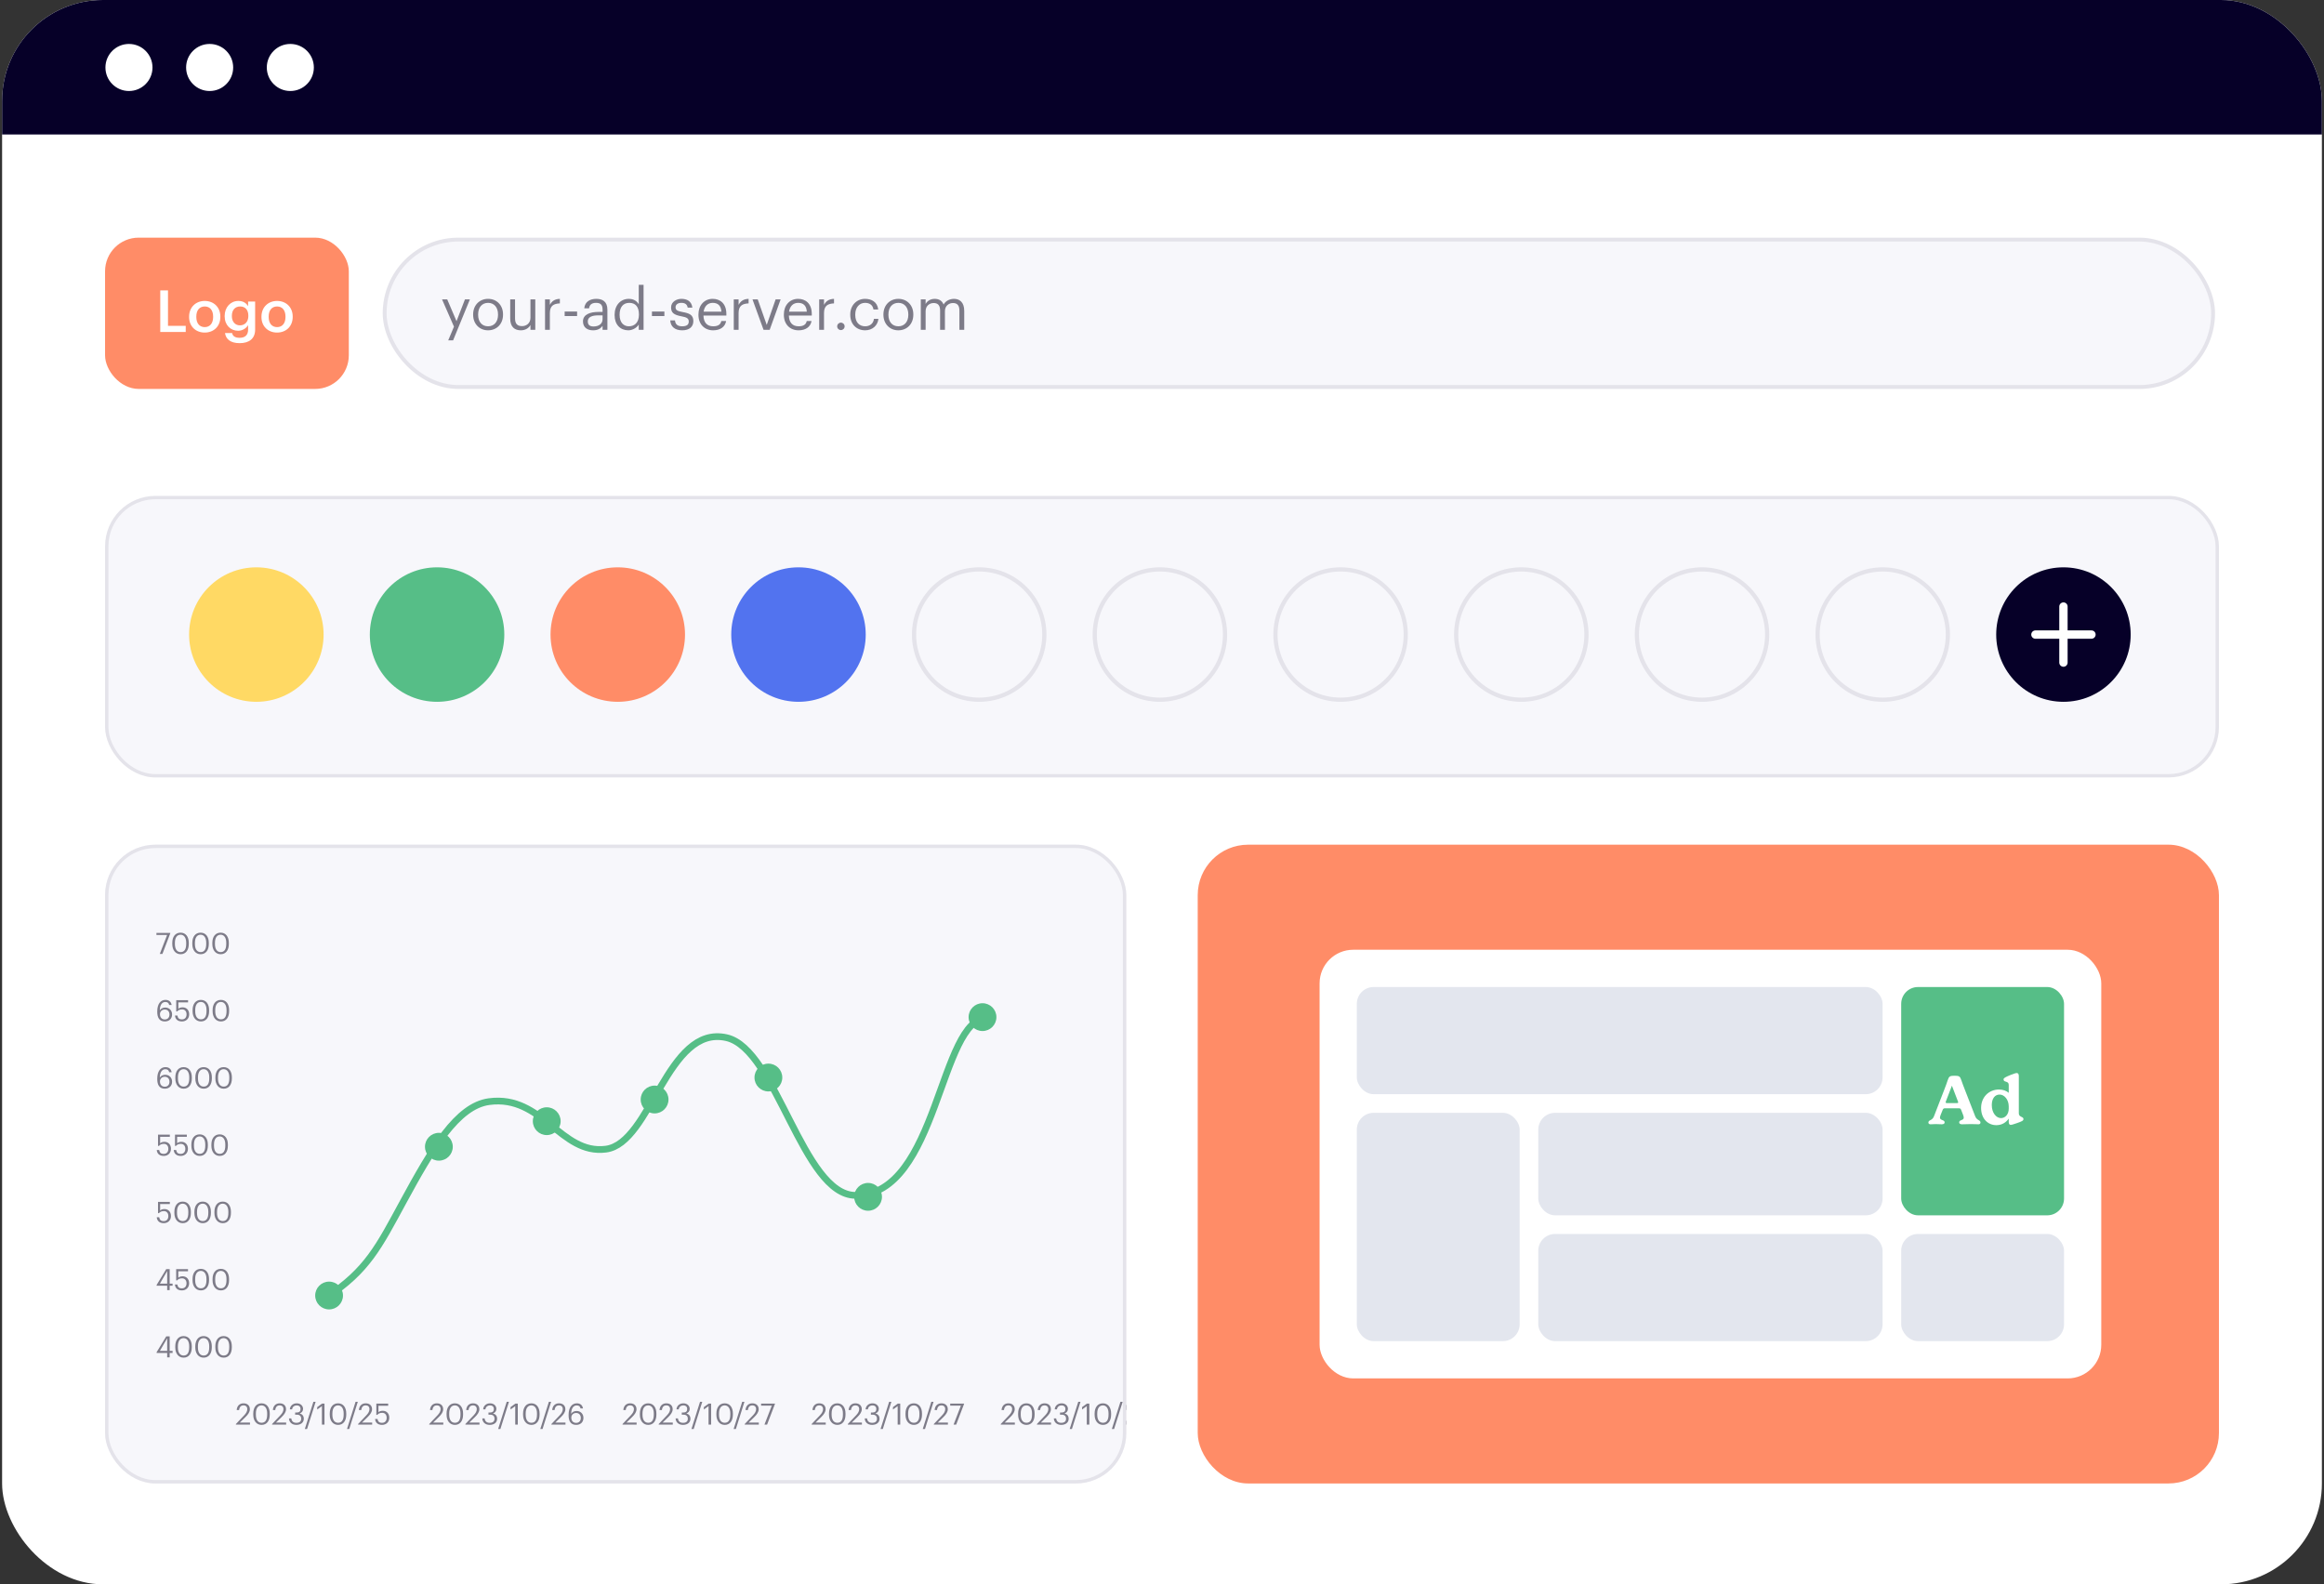<svg width="553" height="377" viewBox="0 0 553 377" fill="none" xmlns="http://www.w3.org/2000/svg">
<rect x="0" y="0" width="553" height="377" fill="#333333" stroke="none"/>
<g clip-path="url(#clip0_0_9)">
<rect x="0.5" width="552" height="377" rx="24" fill="white"/>
<rect x="25.4" y="118.4" width="502.2" height="66.2" rx="11.6" fill="#F7F7FB"/>
<rect x="25.4" y="118.4" width="502.2" height="66.2" rx="11.6" stroke="#E4E3EA" stroke-width="0.8"/>
<circle cx="61" cy="151" r="16" fill="#FFD964"/>
<circle cx="104" cy="151" r="16" fill="#56BE87"/>
<circle cx="147" cy="151" r="16" fill="#FF8C67"/>
<circle cx="190" cy="151" r="16" fill="#5273EF"/>
<circle cx="233" cy="151" r="15.5" stroke="#E4E3EA"/>
<circle cx="276" cy="151" r="15.5" stroke="#E4E3EA"/>
<circle cx="319" cy="151" r="15.5" stroke="#E4E3EA"/>
<circle cx="362" cy="151" r="15.5" stroke="#E4E3EA"/>
<circle cx="405" cy="151" r="15.5" stroke="#E4E3EA"/>
<circle cx="448" cy="151" r="15.5" stroke="#E4E3EA"/>
<circle cx="491" cy="151" r="16" fill="#060028"/>
<path d="M491 144.334V157.667" stroke="white" stroke-width="1.985" stroke-linecap="round"/>
<path d="M484.333 151H497.667" stroke="white" stroke-width="1.985" stroke-linecap="round"/>
<g clip-path="url(#clip1_0_9)">
<rect x="25" y="201" width="243" height="152" rx="12" fill="#F7F7FB"/>
<path d="M38.022 227L39.765 222.485H37.224V221.995H40.521V222.079L38.645 227H38.022ZM42.983 226.559C43.858 226.559 44.306 225.887 44.306 224.62V224.34C44.306 223.178 43.816 222.422 42.969 222.422C42.122 222.422 41.618 223.122 41.618 224.354V224.634C41.618 225.901 42.15 226.559 42.983 226.559ZM42.983 227.063C41.786 227.063 40.995 226.097 40.995 224.641V224.361C40.995 222.884 41.744 221.932 42.969 221.932C44.201 221.932 44.922 222.919 44.922 224.347V224.627C44.922 226.083 44.215 227.063 42.983 227.063ZM47.748 226.559C48.623 226.559 49.071 225.887 49.071 224.62V224.34C49.071 223.178 48.581 222.422 47.734 222.422C46.887 222.422 46.383 223.122 46.383 224.354V224.634C46.383 225.901 46.915 226.559 47.748 226.559ZM47.748 227.063C46.551 227.063 45.76 226.097 45.76 224.641V224.361C45.76 222.884 46.509 221.932 47.734 221.932C48.966 221.932 49.687 222.919 49.687 224.347V224.627C49.687 226.083 48.98 227.063 47.748 227.063ZM52.513 226.559C53.388 226.559 53.836 225.887 53.836 224.62V224.34C53.836 223.178 53.346 222.422 52.498 222.422C51.651 222.422 51.148 223.122 51.148 224.354V224.634C51.148 225.901 51.679 226.559 52.513 226.559ZM52.513 227.063C51.316 227.063 50.525 226.097 50.525 224.641V224.361C50.525 222.884 51.273 221.932 52.498 221.932C53.73 221.932 54.452 222.919 54.452 224.347V224.627C54.452 226.083 53.745 227.063 52.513 227.063Z" fill="#7D7B88"/>
<path d="M39.219 243.063C37.854 243.063 37.42 242.041 37.42 240.788V240.669C37.42 238.87 38.232 237.932 39.38 237.932C40.157 237.932 40.71 238.338 40.843 239.143H40.262C40.15 238.681 39.898 238.429 39.338 238.429C38.582 238.429 38.05 239.108 38.022 240.431C38.26 240.025 38.729 239.752 39.31 239.752C40.304 239.752 40.948 240.473 40.948 241.39C40.948 242.391 40.276 243.063 39.219 243.063ZM39.219 242.587C39.877 242.587 40.325 242.125 40.325 241.418C40.325 240.697 39.891 240.228 39.212 240.228C38.54 240.228 38.064 240.683 38.064 241.334C38.064 242.153 38.547 242.587 39.219 242.587ZM43.301 243.063C42.223 243.063 41.705 242.468 41.635 241.649H42.216C42.314 242.195 42.531 242.573 43.294 242.573C43.973 242.573 44.393 242.118 44.393 241.362C44.393 240.655 43.98 240.193 43.343 240.193C42.762 240.193 42.426 240.375 42.16 240.676H41.936V237.995H44.75V238.52H42.44V240.046C42.643 239.857 42.986 239.703 43.462 239.703C44.358 239.703 45.016 240.34 45.016 241.362C45.016 242.419 44.253 243.063 43.301 243.063ZM47.816 242.559C48.691 242.559 49.139 241.887 49.139 240.62V240.34C49.139 239.178 48.649 238.422 47.802 238.422C46.955 238.422 46.451 239.122 46.451 240.354V240.634C46.451 241.901 46.983 242.559 47.816 242.559ZM47.816 243.063C46.619 243.063 45.828 242.097 45.828 240.641V240.361C45.828 238.884 46.577 237.932 47.802 237.932C49.034 237.932 49.755 238.919 49.755 240.347V240.627C49.755 242.083 49.048 243.063 47.816 243.063ZM52.581 242.559C53.456 242.559 53.904 241.887 53.904 240.62V240.34C53.904 239.178 53.414 238.422 52.567 238.422C51.72 238.422 51.216 239.122 51.216 240.354V240.634C51.216 241.901 51.748 242.559 52.581 242.559ZM52.581 243.063C51.384 243.063 50.593 242.097 50.593 240.641V240.361C50.593 238.884 51.342 237.932 52.567 237.932C53.799 237.932 54.52 238.919 54.52 240.347V240.627C54.52 242.083 53.813 243.063 52.581 243.063Z" fill="#7D7B88"/>
<path d="M39.219 259.063C37.854 259.063 37.42 258.041 37.42 256.788V256.669C37.42 254.87 38.232 253.932 39.38 253.932C40.157 253.932 40.71 254.338 40.843 255.143H40.262C40.15 254.681 39.898 254.429 39.338 254.429C38.582 254.429 38.05 255.108 38.022 256.431C38.26 256.025 38.729 255.752 39.31 255.752C40.304 255.752 40.948 256.473 40.948 257.39C40.948 258.391 40.276 259.063 39.219 259.063ZM39.219 258.587C39.877 258.587 40.325 258.125 40.325 257.418C40.325 256.697 39.891 256.228 39.212 256.228C38.54 256.228 38.064 256.683 38.064 257.334C38.064 258.153 38.547 258.587 39.219 258.587ZM43.708 258.559C44.583 258.559 45.031 257.887 45.031 256.62V256.34C45.031 255.178 44.541 254.422 43.694 254.422C42.847 254.422 42.343 255.122 42.343 256.354V256.634C42.343 257.901 42.875 258.559 43.708 258.559ZM43.708 259.063C42.511 259.063 41.72 258.097 41.72 256.641V256.361C41.72 254.884 42.469 253.932 43.694 253.932C44.926 253.932 45.647 254.919 45.647 256.347V256.627C45.647 258.083 44.94 259.063 43.708 259.063ZM48.472 258.559C49.347 258.559 49.795 257.887 49.795 256.62V256.34C49.795 255.178 49.306 254.422 48.459 254.422C47.611 254.422 47.108 255.122 47.108 256.354V256.634C47.108 257.901 47.639 258.559 48.472 258.559ZM48.472 259.063C47.276 259.063 46.484 258.097 46.484 256.641V256.361C46.484 254.884 47.233 253.932 48.459 253.932C49.691 253.932 50.411 254.919 50.411 256.347V256.627C50.411 258.083 49.705 259.063 48.472 259.063ZM53.237 258.559C54.112 258.559 54.56 257.887 54.56 256.62V256.34C54.56 255.178 54.07 254.422 53.223 254.422C52.376 254.422 51.872 255.122 51.872 256.354V256.634C51.872 257.901 52.404 258.559 53.237 258.559ZM53.237 259.063C52.04 259.063 51.249 258.097 51.249 256.641V256.361C51.249 254.884 51.998 253.932 53.223 253.932C54.455 253.932 55.176 254.919 55.176 256.347V256.627C55.176 258.083 54.469 259.063 53.237 259.063Z" fill="#7D7B88"/>
<path d="M38.967 275.063C37.889 275.063 37.371 274.468 37.301 273.649H37.882C37.98 274.195 38.197 274.573 38.96 274.573C39.639 274.573 40.059 274.118 40.059 273.362C40.059 272.655 39.646 272.193 39.009 272.193C38.428 272.193 38.092 272.375 37.826 272.676H37.602V269.995H40.416V270.52H38.106V272.046C38.309 271.857 38.652 271.703 39.128 271.703C40.024 271.703 40.682 272.34 40.682 273.362C40.682 274.419 39.919 275.063 38.967 275.063ZM43.007 275.063C41.929 275.063 41.411 274.468 41.341 273.649H41.922C42.02 274.195 42.237 274.573 43 274.573C43.679 274.573 44.099 274.118 44.099 273.362C44.099 272.655 43.686 272.193 43.049 272.193C42.468 272.193 42.132 272.375 41.866 272.676H41.642V269.995H44.456V270.52H42.146V272.046C42.349 271.857 42.692 271.703 43.168 271.703C44.064 271.703 44.722 272.34 44.722 273.362C44.722 274.419 43.959 275.063 43.007 275.063ZM47.522 274.559C48.397 274.559 48.845 273.887 48.845 272.62V272.34C48.845 271.178 48.355 270.422 47.508 270.422C46.661 270.422 46.157 271.122 46.157 272.354V272.634C46.157 273.901 46.689 274.559 47.522 274.559ZM47.522 275.063C46.325 275.063 45.534 274.097 45.534 272.641V272.361C45.534 270.884 46.283 269.932 47.508 269.932C48.74 269.932 49.461 270.919 49.461 272.347V272.627C49.461 274.083 48.754 275.063 47.522 275.063ZM52.287 274.559C53.162 274.559 53.61 273.887 53.61 272.62V272.34C53.61 271.178 53.12 270.422 52.273 270.422C51.426 270.422 50.922 271.122 50.922 272.354V272.634C50.922 273.901 51.454 274.559 52.287 274.559ZM52.287 275.063C51.09 275.063 50.299 274.097 50.299 272.641V272.361C50.299 270.884 51.048 269.932 52.273 269.932C53.505 269.932 54.226 270.919 54.226 272.347V272.627C54.226 274.083 53.519 275.063 52.287 275.063Z" fill="#7D7B88"/>
<path d="M38.967 291.063C37.889 291.063 37.371 290.468 37.301 289.649H37.882C37.98 290.195 38.197 290.573 38.96 290.573C39.639 290.573 40.059 290.118 40.059 289.362C40.059 288.655 39.646 288.193 39.009 288.193C38.428 288.193 38.092 288.375 37.826 288.676H37.602V285.995H40.416V286.52H38.106V288.046C38.309 287.857 38.652 287.703 39.128 287.703C40.024 287.703 40.682 288.34 40.682 289.362C40.682 290.419 39.919 291.063 38.967 291.063ZM43.482 290.559C44.357 290.559 44.805 289.887 44.805 288.62V288.34C44.805 287.178 44.315 286.422 43.468 286.422C42.621 286.422 42.117 287.122 42.117 288.354V288.634C42.117 289.901 42.649 290.559 43.482 290.559ZM43.482 291.063C42.285 291.063 41.494 290.097 41.494 288.641V288.361C41.494 286.884 42.243 285.932 43.468 285.932C44.7 285.932 45.421 286.919 45.421 288.347V288.627C45.421 290.083 44.714 291.063 43.482 291.063ZM48.247 290.559C49.122 290.559 49.57 289.887 49.57 288.62V288.34C49.57 287.178 49.08 286.422 48.233 286.422C47.386 286.422 46.882 287.122 46.882 288.354V288.634C46.882 289.901 47.414 290.559 48.247 290.559ZM48.247 291.063C47.05 291.063 46.259 290.097 46.259 288.641V288.361C46.259 286.884 47.008 285.932 48.233 285.932C49.465 285.932 50.186 286.919 50.186 288.347V288.627C50.186 290.083 49.479 291.063 48.247 291.063ZM53.011 290.559C53.886 290.559 54.334 289.887 54.334 288.62V288.34C54.334 287.178 53.844 286.422 52.998 286.422C52.151 286.422 51.647 287.122 51.647 288.354V288.634C51.647 289.901 52.178 290.559 53.011 290.559ZM53.011 291.063C51.815 291.063 51.023 290.097 51.023 288.641V288.361C51.023 286.884 51.773 285.932 52.998 285.932C54.23 285.932 54.95 286.919 54.95 288.347V288.627C54.95 290.083 54.243 291.063 53.011 291.063Z" fill="#7D7B88"/>
<path d="M39.779 307V305.95H37.273V305.754L39.562 301.995H40.374V305.453H41.067V305.95H40.374V307H39.779ZM38.043 305.453H39.779V302.457L38.043 305.453ZM43.287 307.063C42.209 307.063 41.691 306.468 41.621 305.649H42.202C42.3 306.195 42.517 306.573 43.28 306.573C43.959 306.573 44.379 306.118 44.379 305.362C44.379 304.655 43.966 304.193 43.329 304.193C42.748 304.193 42.412 304.375 42.146 304.676H41.922V301.995H44.736V302.52H42.426V304.046C42.629 303.857 42.972 303.703 43.448 303.703C44.344 303.703 45.002 304.34 45.002 305.362C45.002 306.419 44.239 307.063 43.287 307.063ZM47.803 306.559C48.678 306.559 49.126 305.887 49.126 304.62V304.34C49.126 303.178 48.636 302.422 47.788 302.422C46.941 302.422 46.438 303.122 46.438 304.354V304.634C46.438 305.901 46.969 306.559 47.803 306.559ZM47.803 307.063C46.605 307.063 45.815 306.097 45.815 304.641V304.361C45.815 302.884 46.563 301.932 47.788 301.932C49.02 301.932 49.742 302.919 49.742 304.347V304.627C49.742 306.083 49.035 307.063 47.803 307.063ZM52.567 306.559C53.442 306.559 53.89 305.887 53.89 304.62V304.34C53.89 303.178 53.4 302.422 52.553 302.422C51.706 302.422 51.202 303.122 51.202 304.354V304.634C51.202 305.901 51.734 306.559 52.567 306.559ZM52.567 307.063C51.37 307.063 50.579 306.097 50.579 304.641V304.361C50.579 302.884 51.328 301.932 52.553 301.932C53.785 301.932 54.506 302.919 54.506 304.347V304.627C54.506 306.083 53.799 307.063 52.567 307.063Z" fill="#7D7B88"/>
<path d="M39.779 323V321.95H37.273V321.754L39.562 317.995H40.374V321.453H41.067V321.95H40.374V323H39.779ZM38.043 321.453H39.779V318.457L38.043 321.453ZM43.694 322.559C44.569 322.559 45.017 321.887 45.017 320.62V320.34C45.017 319.178 44.527 318.422 43.68 318.422C42.833 318.422 42.329 319.122 42.329 320.354V320.634C42.329 321.901 42.861 322.559 43.694 322.559ZM43.694 323.063C42.497 323.063 41.706 322.097 41.706 320.641V320.361C41.706 318.884 42.455 317.932 43.68 317.932C44.912 317.932 45.633 318.919 45.633 320.347V320.627C45.633 322.083 44.926 323.063 43.694 323.063ZM48.459 322.559C49.334 322.559 49.782 321.887 49.782 320.62V320.34C49.782 319.178 49.292 318.422 48.445 318.422C47.598 318.422 47.094 319.122 47.094 320.354V320.634C47.094 321.901 47.626 322.559 48.459 322.559ZM48.459 323.063C47.262 323.063 46.471 322.097 46.471 320.641V320.361C46.471 318.884 47.22 317.932 48.445 317.932C49.677 317.932 50.398 318.919 50.398 320.347V320.627C50.398 322.083 49.691 323.063 48.459 323.063ZM53.223 322.559C54.098 322.559 54.546 321.887 54.546 320.62V320.34C54.546 319.178 54.056 318.422 53.209 318.422C52.362 318.422 51.858 319.122 51.858 320.354V320.634C51.858 321.901 52.39 322.559 53.223 322.559ZM53.223 323.063C52.026 323.063 51.235 322.097 51.235 320.641V320.361C51.235 318.884 51.984 317.932 53.209 317.932C54.441 317.932 55.162 318.919 55.162 320.347V320.627C55.162 322.083 54.455 323.063 53.223 323.063Z" fill="#7D7B88"/>
<path d="M56.133 339V338.86L58.121 336.767C58.576 336.284 58.842 335.829 58.842 335.318C58.842 334.758 58.513 334.422 57.946 334.422C57.365 334.422 56.987 334.751 56.889 335.535H56.322C56.399 334.555 56.994 333.932 57.946 333.932C58.87 333.932 59.458 334.478 59.458 335.339C59.458 335.955 59.066 336.557 58.45 337.159L57.071 338.503H59.486V339H56.133ZM62.25 338.559C63.125 338.559 63.573 337.887 63.573 336.62V336.34C63.573 335.178 63.083 334.422 62.236 334.422C61.389 334.422 60.885 335.122 60.885 336.354V336.634C60.885 337.901 61.417 338.559 62.25 338.559ZM62.25 339.063C61.053 339.063 60.262 338.097 60.262 336.641V336.361C60.262 334.884 61.011 333.932 62.236 333.932C63.468 333.932 64.189 334.919 64.189 336.347V336.627C64.189 338.083 63.482 339.063 62.25 339.063ZM64.739 339V338.86L66.727 336.767C67.182 336.284 67.448 335.829 67.448 335.318C67.448 334.758 67.119 334.422 66.552 334.422C65.971 334.422 65.593 334.751 65.495 335.535H64.928C65.005 334.555 65.6 333.932 66.552 333.932C67.476 333.932 68.064 334.478 68.064 335.339C68.064 335.955 67.672 336.557 67.056 337.159L65.677 338.503H68.092V339H64.739ZM70.512 339.063C69.448 339.063 68.797 338.398 68.762 337.523H69.322C69.378 338.118 69.735 338.573 70.526 338.573C71.31 338.573 71.667 338.195 71.667 337.607C71.667 336.963 71.317 336.634 70.61 336.634H70.232V336.123H70.582C71.233 336.123 71.52 335.815 71.52 335.269C71.52 334.793 71.219 334.429 70.61 334.429C69.987 334.429 69.567 334.807 69.504 335.374H68.972C69.007 334.583 69.658 333.932 70.61 333.932C71.562 333.932 72.115 334.562 72.115 335.255C72.115 335.822 71.779 336.158 71.324 336.347C71.912 336.501 72.29 336.914 72.29 337.607C72.29 338.517 71.548 339.063 70.512 339.063ZM72.537 340.036L74.574 333.568H75.106L73.069 340.036H72.537ZM76.601 339V334.597L75.481 335.402V334.835L76.643 333.995H77.21V339H76.601ZM80.454 338.559C81.329 338.559 81.777 337.887 81.777 336.62V336.34C81.777 335.178 81.287 334.422 80.44 334.422C79.593 334.422 79.089 335.122 79.089 336.354V336.634C79.089 337.901 79.621 338.559 80.454 338.559ZM80.454 339.063C79.257 339.063 78.466 338.097 78.466 336.641V336.361C78.466 334.884 79.215 333.932 80.44 333.932C81.672 333.932 82.393 334.919 82.393 336.347V336.627C82.393 338.083 81.686 339.063 80.454 339.063ZM82.572 340.036L84.609 333.568H85.141L83.104 340.036H82.572ZM85.206 339V338.86L87.194 336.767C87.649 336.284 87.915 335.829 87.915 335.318C87.915 334.758 87.586 334.422 87.019 334.422C86.438 334.422 86.06 334.751 85.962 335.535H85.395C85.472 334.555 86.067 333.932 87.019 333.932C87.943 333.932 88.531 334.478 88.531 335.339C88.531 335.955 88.139 336.557 87.523 337.159L86.144 338.503H88.559V339H85.206ZM90.916 339.063C89.838 339.063 89.32 338.468 89.25 337.649H89.831C89.929 338.195 90.146 338.573 90.909 338.573C91.588 338.573 92.008 338.118 92.008 337.362C92.008 336.655 91.595 336.193 90.958 336.193C90.377 336.193 90.041 336.375 89.775 336.676H89.551V333.995H92.365V334.52H90.055V336.046C90.258 335.857 90.601 335.703 91.077 335.703C91.973 335.703 92.631 336.34 92.631 337.362C92.631 338.419 91.868 339.063 90.916 339.063Z" fill="#7D7B88"/>
<path d="M102.133 339V338.86L104.121 336.767C104.576 336.284 104.842 335.829 104.842 335.318C104.842 334.758 104.513 334.422 103.946 334.422C103.365 334.422 102.987 334.751 102.889 335.535H102.322C102.399 334.555 102.994 333.932 103.946 333.932C104.87 333.932 105.458 334.478 105.458 335.339C105.458 335.955 105.066 336.557 104.45 337.159L103.071 338.503H105.486V339H102.133ZM108.25 338.559C109.125 338.559 109.573 337.887 109.573 336.62V336.34C109.573 335.178 109.083 334.422 108.236 334.422C107.389 334.422 106.885 335.122 106.885 336.354V336.634C106.885 337.901 107.417 338.559 108.25 338.559ZM108.25 339.063C107.053 339.063 106.262 338.097 106.262 336.641V336.361C106.262 334.884 107.011 333.932 108.236 333.932C109.468 333.932 110.189 334.919 110.189 336.347V336.627C110.189 338.083 109.482 339.063 108.25 339.063ZM110.739 339V338.86L112.727 336.767C113.182 336.284 113.448 335.829 113.448 335.318C113.448 334.758 113.119 334.422 112.552 334.422C111.971 334.422 111.593 334.751 111.495 335.535H110.928C111.005 334.555 111.6 333.932 112.552 333.932C113.476 333.932 114.064 334.478 114.064 335.339C114.064 335.955 113.672 336.557 113.056 337.159L111.677 338.503H114.092V339H110.739ZM116.512 339.063C115.448 339.063 114.797 338.398 114.762 337.523H115.322C115.378 338.118 115.735 338.573 116.526 338.573C117.31 338.573 117.667 338.195 117.667 337.607C117.667 336.963 117.317 336.634 116.61 336.634H116.232V336.123H116.582C117.233 336.123 117.52 335.815 117.52 335.269C117.52 334.793 117.219 334.429 116.61 334.429C115.987 334.429 115.567 334.807 115.504 335.374H114.972C115.007 334.583 115.658 333.932 116.61 333.932C117.562 333.932 118.115 334.562 118.115 335.255C118.115 335.822 117.779 336.158 117.324 336.347C117.912 336.501 118.29 336.914 118.29 337.607C118.29 338.517 117.548 339.063 116.512 339.063ZM118.537 340.036L120.574 333.568H121.106L119.069 340.036H118.537ZM122.601 339V334.597L121.481 335.402V334.835L122.643 333.995H123.21V339H122.601ZM126.454 338.559C127.329 338.559 127.777 337.887 127.777 336.62V336.34C127.777 335.178 127.287 334.422 126.44 334.422C125.593 334.422 125.089 335.122 125.089 336.354V336.634C125.089 337.901 125.621 338.559 126.454 338.559ZM126.454 339.063C125.257 339.063 124.466 338.097 124.466 336.641V336.361C124.466 334.884 125.215 333.932 126.44 333.932C127.672 333.932 128.393 334.919 128.393 336.347V336.627C128.393 338.083 127.686 339.063 126.454 339.063ZM128.572 340.036L130.609 333.568H131.141L129.104 340.036H128.572ZM131.206 339V338.86L133.194 336.767C133.649 336.284 133.915 335.829 133.915 335.318C133.915 334.758 133.586 334.422 133.019 334.422C132.438 334.422 132.06 334.751 131.962 335.535H131.395C131.472 334.555 132.067 333.932 133.019 333.932C133.943 333.932 134.531 334.478 134.531 335.339C134.531 335.955 134.139 336.557 133.523 337.159L132.144 338.503H134.559V339H131.206ZM137.1 339.063C135.735 339.063 135.301 338.041 135.301 336.788V336.669C135.301 334.87 136.113 333.932 137.261 333.932C138.038 333.932 138.591 334.338 138.724 335.143H138.143C138.031 334.681 137.779 334.429 137.219 334.429C136.463 334.429 135.931 335.108 135.903 336.431C136.141 336.025 136.61 335.752 137.191 335.752C138.185 335.752 138.829 336.473 138.829 337.39C138.829 338.391 138.157 339.063 137.1 339.063ZM137.1 338.587C137.758 338.587 138.206 338.125 138.206 337.418C138.206 336.697 137.772 336.228 137.093 336.228C136.421 336.228 135.945 336.683 135.945 337.334C135.945 338.153 136.428 338.587 137.1 338.587Z" fill="#7D7B88"/>
<path d="M148.133 339V338.86L150.121 336.767C150.576 336.284 150.842 335.829 150.842 335.318C150.842 334.758 150.513 334.422 149.946 334.422C149.365 334.422 148.987 334.751 148.889 335.535H148.322C148.399 334.555 148.994 333.932 149.946 333.932C150.87 333.932 151.458 334.478 151.458 335.339C151.458 335.955 151.066 336.557 150.45 337.159L149.071 338.503H151.486V339H148.133ZM154.25 338.559C155.125 338.559 155.573 337.887 155.573 336.62V336.34C155.573 335.178 155.083 334.422 154.236 334.422C153.389 334.422 152.885 335.122 152.885 336.354V336.634C152.885 337.901 153.417 338.559 154.25 338.559ZM154.25 339.063C153.053 339.063 152.262 338.097 152.262 336.641V336.361C152.262 334.884 153.011 333.932 154.236 333.932C155.468 333.932 156.189 334.919 156.189 336.347V336.627C156.189 338.083 155.482 339.063 154.25 339.063ZM156.739 339V338.86L158.727 336.767C159.182 336.284 159.448 335.829 159.448 335.318C159.448 334.758 159.119 334.422 158.552 334.422C157.971 334.422 157.593 334.751 157.495 335.535H156.928C157.005 334.555 157.6 333.932 158.552 333.932C159.476 333.932 160.064 334.478 160.064 335.339C160.064 335.955 159.672 336.557 159.056 337.159L157.677 338.503H160.092V339H156.739ZM162.512 339.063C161.448 339.063 160.797 338.398 160.762 337.523H161.322C161.378 338.118 161.735 338.573 162.526 338.573C163.31 338.573 163.667 338.195 163.667 337.607C163.667 336.963 163.317 336.634 162.61 336.634H162.232V336.123H162.582C163.233 336.123 163.52 335.815 163.52 335.269C163.52 334.793 163.219 334.429 162.61 334.429C161.987 334.429 161.567 334.807 161.504 335.374H160.972C161.007 334.583 161.658 333.932 162.61 333.932C163.562 333.932 164.115 334.562 164.115 335.255C164.115 335.822 163.779 336.158 163.324 336.347C163.912 336.501 164.29 336.914 164.29 337.607C164.29 338.517 163.548 339.063 162.512 339.063ZM164.537 340.036L166.574 333.568H167.106L165.069 340.036H164.537ZM168.601 339V334.597L167.481 335.402V334.835L168.643 333.995H169.21V339H168.601ZM172.454 338.559C173.329 338.559 173.777 337.887 173.777 336.62V336.34C173.777 335.178 173.287 334.422 172.44 334.422C171.593 334.422 171.089 335.122 171.089 336.354V336.634C171.089 337.901 171.621 338.559 172.454 338.559ZM172.454 339.063C171.257 339.063 170.466 338.097 170.466 336.641V336.361C170.466 334.884 171.215 333.932 172.44 333.932C173.672 333.932 174.393 334.919 174.393 336.347V336.627C174.393 338.083 173.686 339.063 172.454 339.063ZM174.572 340.036L176.609 333.568H177.141L175.104 340.036H174.572ZM177.206 339V338.86L179.194 336.767C179.649 336.284 179.915 335.829 179.915 335.318C179.915 334.758 179.586 334.422 179.019 334.422C178.438 334.422 178.06 334.751 177.962 335.535H177.395C177.472 334.555 178.067 333.932 179.019 333.932C179.943 333.932 180.531 334.478 180.531 335.339C180.531 335.955 180.139 336.557 179.523 337.159L178.144 338.503H180.559V339H177.206ZM181.903 339L183.646 334.485H181.105V333.995H184.402V334.079L182.526 339H181.903Z" fill="#7D7B88"/>
<path d="M193.133 339V338.86L195.121 336.767C195.576 336.284 195.842 335.829 195.842 335.318C195.842 334.758 195.513 334.422 194.946 334.422C194.365 334.422 193.987 334.751 193.889 335.535H193.322C193.399 334.555 193.994 333.932 194.946 333.932C195.87 333.932 196.458 334.478 196.458 335.339C196.458 335.955 196.066 336.557 195.45 337.159L194.071 338.503H196.486V339H193.133ZM199.25 338.559C200.125 338.559 200.573 337.887 200.573 336.62V336.34C200.573 335.178 200.083 334.422 199.236 334.422C198.389 334.422 197.885 335.122 197.885 336.354V336.634C197.885 337.901 198.417 338.559 199.25 338.559ZM199.25 339.063C198.053 339.063 197.262 338.097 197.262 336.641V336.361C197.262 334.884 198.011 333.932 199.236 333.932C200.468 333.932 201.189 334.919 201.189 336.347V336.627C201.189 338.083 200.482 339.063 199.25 339.063ZM201.739 339V338.86L203.727 336.767C204.182 336.284 204.448 335.829 204.448 335.318C204.448 334.758 204.119 334.422 203.552 334.422C202.971 334.422 202.593 334.751 202.495 335.535H201.928C202.005 334.555 202.6 333.932 203.552 333.932C204.476 333.932 205.064 334.478 205.064 335.339C205.064 335.955 204.672 336.557 204.056 337.159L202.677 338.503H205.092V339H201.739ZM207.512 339.063C206.448 339.063 205.797 338.398 205.762 337.523H206.322C206.378 338.118 206.735 338.573 207.526 338.573C208.31 338.573 208.667 338.195 208.667 337.607C208.667 336.963 208.317 336.634 207.61 336.634H207.232V336.123H207.582C208.233 336.123 208.52 335.815 208.52 335.269C208.52 334.793 208.219 334.429 207.61 334.429C206.987 334.429 206.567 334.807 206.504 335.374H205.972C206.007 334.583 206.658 333.932 207.61 333.932C208.562 333.932 209.115 334.562 209.115 335.255C209.115 335.822 208.779 336.158 208.324 336.347C208.912 336.501 209.29 336.914 209.29 337.607C209.29 338.517 208.548 339.063 207.512 339.063ZM209.537 340.036L211.574 333.568H212.106L210.069 340.036H209.537ZM213.601 339V334.597L212.481 335.402V334.835L213.643 333.995H214.21V339H213.601ZM217.454 338.559C218.329 338.559 218.777 337.887 218.777 336.62V336.34C218.777 335.178 218.287 334.422 217.44 334.422C216.593 334.422 216.089 335.122 216.089 336.354V336.634C216.089 337.901 216.621 338.559 217.454 338.559ZM217.454 339.063C216.257 339.063 215.466 338.097 215.466 336.641V336.361C215.466 334.884 216.215 333.932 217.44 333.932C218.672 333.932 219.393 334.919 219.393 336.347V336.627C219.393 338.083 218.686 339.063 217.454 339.063ZM219.572 340.036L221.609 333.568H222.141L220.104 340.036H219.572ZM222.206 339V338.86L224.194 336.767C224.649 336.284 224.915 335.829 224.915 335.318C224.915 334.758 224.586 334.422 224.019 334.422C223.438 334.422 223.06 334.751 222.962 335.535H222.395C222.472 334.555 223.067 333.932 224.019 333.932C224.943 333.932 225.531 334.478 225.531 335.339C225.531 335.955 225.139 336.557 224.523 337.159L223.144 338.503H225.559V339H222.206ZM226.903 339L228.646 334.485H226.105V333.995H229.402V334.079L227.526 339H226.903Z" fill="#7D7B88"/>
<path d="M238.133 339V338.86L240.121 336.767C240.576 336.284 240.842 335.829 240.842 335.318C240.842 334.758 240.513 334.422 239.946 334.422C239.365 334.422 238.987 334.751 238.889 335.535H238.322C238.399 334.555 238.994 333.932 239.946 333.932C240.87 333.932 241.458 334.478 241.458 335.339C241.458 335.955 241.066 336.557 240.45 337.159L239.071 338.503H241.486V339H238.133ZM244.25 338.559C245.125 338.559 245.573 337.887 245.573 336.62V336.34C245.573 335.178 245.083 334.422 244.236 334.422C243.389 334.422 242.885 335.122 242.885 336.354V336.634C242.885 337.901 243.417 338.559 244.25 338.559ZM244.25 339.063C243.053 339.063 242.262 338.097 242.262 336.641V336.361C242.262 334.884 243.011 333.932 244.236 333.932C245.468 333.932 246.189 334.919 246.189 336.347V336.627C246.189 338.083 245.482 339.063 244.25 339.063ZM246.739 339V338.86L248.727 336.767C249.182 336.284 249.448 335.829 249.448 335.318C249.448 334.758 249.119 334.422 248.552 334.422C247.971 334.422 247.593 334.751 247.495 335.535H246.928C247.005 334.555 247.6 333.932 248.552 333.932C249.476 333.932 250.064 334.478 250.064 335.339C250.064 335.955 249.672 336.557 249.056 337.159L247.677 338.503H250.092V339H246.739ZM252.512 339.063C251.448 339.063 250.797 338.398 250.762 337.523H251.322C251.378 338.118 251.735 338.573 252.526 338.573C253.31 338.573 253.667 338.195 253.667 337.607C253.667 336.963 253.317 336.634 252.61 336.634H252.232V336.123H252.582C253.233 336.123 253.52 335.815 253.52 335.269C253.52 334.793 253.219 334.429 252.61 334.429C251.987 334.429 251.567 334.807 251.504 335.374H250.972C251.007 334.583 251.658 333.932 252.61 333.932C253.562 333.932 254.115 334.562 254.115 335.255C254.115 335.822 253.779 336.158 253.324 336.347C253.912 336.501 254.29 336.914 254.29 337.607C254.29 338.517 253.548 339.063 252.512 339.063ZM254.537 340.036L256.574 333.568H257.106L255.069 340.036H254.537ZM258.601 339V334.597L257.481 335.402V334.835L258.643 333.995H259.21V339H258.601ZM262.454 338.559C263.329 338.559 263.777 337.887 263.777 336.62V336.34C263.777 335.178 263.287 334.422 262.44 334.422C261.593 334.422 261.089 335.122 261.089 336.354V336.634C261.089 337.901 261.621 338.559 262.454 338.559ZM262.454 339.063C261.257 339.063 260.466 338.097 260.466 336.641V336.361C260.466 334.884 261.215 333.932 262.44 333.932C263.672 333.932 264.393 334.919 264.393 336.347V336.627C264.393 338.083 263.686 339.063 262.454 339.063ZM264.572 340.036L266.609 333.568H267.141L265.104 340.036H264.572ZM267.206 339V338.86L269.194 336.767C269.649 336.284 269.915 335.829 269.915 335.318C269.915 334.758 269.586 334.422 269.019 334.422C268.438 334.422 268.06 334.751 267.962 335.535H267.395C267.472 334.555 268.067 333.932 269.019 333.932C269.943 333.932 270.531 334.478 270.531 335.339C270.531 335.955 270.139 336.557 269.523 337.159L268.144 338.503H270.559V339H267.206ZM271.903 339L273.646 334.485H271.105V333.995H274.402V334.079L272.526 339H271.903Z" fill="#7D7B88"/>
<path d="M77.558 308.776C87.412 302.354 90.162 296.609 95.93 285.998C102.752 273.448 108.753 263.155 116.385 262.139C129.118 260.444 133.374 274.827 144.168 273.448C154.962 272.069 158.76 243.719 172.886 246.925C184.802 249.629 190.989 284.441 203.593 284.441C223.3 284.441 223.498 242.193 234.987 242.193" stroke="#56BE87" stroke-width="1.6" stroke-linecap="round"/>
<circle cx="78.308" cy="308.278" r="3.308" fill="#56BE87"/>
<circle cx="104.432" cy="272.877" r="3.308" fill="#56BE87"/>
<circle cx="130.096" cy="266.794" r="3.308" fill="#56BE87"/>
<path d="M159.069 261.636C159.069 263.463 157.588 264.944 155.761 264.944C153.934 264.944 152.453 263.463 152.453 261.636C152.453 259.809 153.934 258.328 155.761 258.328C157.588 258.328 159.069 259.809 159.069 261.636Z" fill="#56BE87"/>
<circle cx="182.84" cy="256.406" r="3.308" fill="#56BE87"/>
<circle cx="206.559" cy="284.797" r="3.308" fill="#56BE87"/>
<circle cx="233.789" cy="242.033" r="3.308" fill="#56BE87"/>
</g>
<rect x="25.4" y="201.4" width="242.2" height="151.2" rx="11.6" stroke="#E4E3EA" stroke-width="0.8"/>
<rect x="285" y="201" width="243" height="152" rx="12" fill="#FF8C67"/>
<rect x="314" y="226" width="186" height="102" rx="8" fill="white"/>
<rect x="322.857" y="234.87" width="125.107" height="25.5" rx="4" fill="#E3E6EE"/>
<rect x="366.036" y="264.804" width="81.929" height="24.391" rx="4" fill="#E3E6EE"/>
<rect x="366.036" y="293.63" width="81.929" height="25.5" rx="4" fill="#E3E6EE"/>
<rect x="322.857" y="264.804" width="38.75" height="54.326" rx="4" fill="#E3E6EE"/>
<rect x="452.393" y="234.87" width="38.75" height="54.326" rx="4" fill="#56BE87"/>
<path d="M459.356 267.532C459.052 267.532 458.86 267.356 458.86 267.132C458.86 266.444 459.772 266.716 460.188 265.644L462.652 259.276C462.956 258.524 463.26 257.644 463.468 257.02C463.772 256.108 463.996 255.98 465.116 255.98C466.22 255.98 466.396 256.14 466.7 257.036C466.908 257.644 467.228 258.524 467.532 259.276L469.996 265.612C470.412 266.684 471.26 266.46 471.26 267.132C471.26 267.356 471.084 267.532 470.796 267.532C470.364 267.532 469.852 267.484 468.956 267.484C468.06 267.484 467.372 267.532 466.876 267.532C466.444 267.532 466.188 267.372 466.188 267.068C466.188 266.428 467.276 266.652 467.276 265.964C467.276 265.788 467.228 265.58 467.132 265.324L466.684 264.172C466.572 263.868 466.476 263.724 466.108 263.724H462.812C462.444 263.724 462.364 263.868 462.236 264.172L461.788 265.292C461.676 265.596 461.612 265.804 461.612 265.932C461.612 266.652 462.732 266.428 462.732 267.068C462.732 267.372 462.492 267.532 462.044 267.532C461.564 267.532 461.084 267.484 460.604 267.484C460.124 267.484 459.772 267.532 459.356 267.532ZM463.004 262.14C462.94 262.316 462.972 262.492 463.244 262.492H465.676C465.996 262.492 465.98 262.316 465.916 262.14L464.46 258.348L463.004 262.14ZM475.038 267.74C473.038 267.74 471.406 266.22 471.406 263.644C471.406 261.084 473.246 259.26 475.662 259.26C476.638 259.26 477.422 259.564 477.982 260.044V258.156C477.982 257.132 476.75 257.628 476.75 256.86C476.75 256.524 477.15 256.316 478.398 255.804C479.47 255.372 479.726 255.34 479.886 255.34C480.286 255.34 480.382 255.692 480.382 256.092V264.908C480.382 265.916 481.486 265.628 481.486 266.284C481.486 266.684 481.086 266.86 479.87 267.276C478.878 267.612 478.638 267.676 478.478 267.676C478.03 267.676 477.982 267.212 477.982 266.892V266.172C477.39 267.052 476.398 267.74 475.038 267.74ZM473.95 262.956C473.95 264.86 475.038 266.06 476.142 266.06C477.134 266.06 477.982 265.196 477.982 263.82V263.292C477.982 261.676 476.958 260.46 475.806 260.46C474.686 260.46 473.95 261.404 473.95 262.956Z" fill="white"/>
<rect x="452.393" y="293.63" width="38.75" height="25.5" rx="4" fill="#E3E6EE"/>
<path d="M0.5 24C0.5 10.745 11.245 0 24.5 0H528.5C541.755 0 552.5 10.745 552.5 24V32H0.5V24Z" fill="#060028"/>
<circle cx="30.687" cy="16.058" r="5.599" fill="white"/>
<circle cx="49.885" cy="16.058" r="5.599" fill="white"/>
<circle cx="69.084" cy="16.058" r="5.599" fill="white"/>
<rect x="25" y="56.548" width="58" height="36" rx="8" fill="#FF8C67"/>
<path d="M38.135 79V69.105H39.975V77.533H44.196V79H38.135ZM48.722 77.838C49.967 77.838 50.715 76.91 50.715 75.43V75.333C50.715 73.838 49.967 72.925 48.722 72.925C47.476 72.925 46.715 73.824 46.715 75.319V75.43C46.715 76.91 47.449 77.838 48.722 77.838ZM48.708 79.138C46.577 79.138 44.999 77.658 44.999 75.457V75.347C44.999 73.105 46.59 71.61 48.722 71.61C50.839 71.61 52.431 73.091 52.431 75.305V75.416C52.431 77.671 50.839 79.138 48.708 79.138ZM57.03 81.657C54.76 81.657 53.736 80.633 53.542 79.249H55.23C55.369 79.969 55.922 80.384 57.016 80.384C58.317 80.384 59.036 79.734 59.036 78.433V77.367C58.635 78.059 57.735 78.709 56.67 78.709C54.857 78.709 53.459 77.353 53.459 75.263V75.167C53.459 73.132 54.843 71.61 56.711 71.61C57.901 71.61 58.621 72.15 59.036 72.869V71.762H60.711V78.46C60.697 80.591 59.272 81.657 57.03 81.657ZM57.085 77.422C58.247 77.422 59.092 76.592 59.092 75.208V75.111C59.092 73.741 58.344 72.925 57.14 72.925C55.895 72.925 55.175 73.824 55.175 75.139V75.25C55.175 76.592 56.005 77.422 57.085 77.422ZM65.939 77.838C67.185 77.838 67.932 76.91 67.932 75.43V75.333C67.932 73.838 67.185 72.925 65.939 72.925C64.694 72.925 63.933 73.824 63.933 75.319V75.43C63.933 76.91 64.666 77.838 65.939 77.838ZM65.925 79.138C63.794 79.138 62.217 77.658 62.217 75.457V75.347C62.217 73.105 63.808 71.61 65.939 71.61C68.057 71.61 69.648 73.091 69.648 75.305V75.416C69.648 77.671 68.057 79.138 65.925 79.138Z" fill="white"/>
<rect x="91.531" y="57.009" width="435.077" height="35.077" rx="17.539" fill="#F7F7FB" stroke="#E4E3EA" stroke-width="0.923"/>
<path d="M106.652 80.994L108.022 77.728L105.185 71.238H106.416L108.631 76.427L110.637 71.238H111.814L107.814 80.994H106.652ZM116.14 77.645C117.593 77.645 118.507 76.552 118.507 74.919V74.822C118.507 73.147 117.58 72.068 116.14 72.068C114.687 72.068 113.774 73.147 113.774 74.808V74.919C113.774 76.566 114.673 77.645 116.14 77.645ZM116.127 78.6C114.065 78.6 112.584 77.036 112.584 74.919V74.808C112.584 72.635 114.092 71.113 116.14 71.113C118.189 71.113 119.697 72.622 119.697 74.794V74.905C119.697 77.091 118.189 78.6 116.127 78.6ZM123.925 78.6C122.486 78.6 121.406 77.811 121.406 75.818V71.238H122.555V75.763C122.555 77.036 123.095 77.604 124.229 77.604C125.253 77.604 126.222 76.925 126.222 75.625V71.238H127.371V78.475H126.222V77.327C125.89 78.005 125.087 78.6 123.925 78.6ZM129.692 78.475V71.238H130.841V72.539C131.298 71.722 131.92 71.155 133.221 71.113V72.193C131.768 72.262 130.841 72.719 130.841 74.504V78.475H129.692ZM134.361 75.21V74.13H137.322V75.21H134.361ZM141.128 78.6C139.785 78.6 138.72 77.95 138.72 76.469C138.72 74.794 140.491 74.227 142.345 74.227H143.383V73.701C143.383 72.552 142.94 72.068 141.833 72.068C140.837 72.068 140.283 72.483 140.173 73.369H139.024C139.176 71.722 140.491 71.113 141.889 71.113C143.273 71.113 144.532 71.68 144.532 73.701V78.475H143.383V77.562C142.844 78.24 142.193 78.6 141.128 78.6ZM141.238 77.687C142.456 77.687 143.383 77.064 143.383 75.943V75.043H142.387C140.934 75.043 139.868 75.403 139.868 76.469C139.868 77.216 140.228 77.687 141.238 77.687ZM149.514 78.6C147.618 78.6 146.248 77.258 146.248 75.002V74.891C146.248 72.677 147.632 71.113 149.625 71.113C150.829 71.113 151.576 71.694 151.992 72.4V67.778H153.14V78.475H151.992V77.23C151.576 77.936 150.566 78.6 149.514 78.6ZM149.639 77.645C150.981 77.645 152.033 76.759 152.033 74.905V74.794C152.033 72.94 151.147 72.068 149.736 72.068C148.297 72.068 147.439 73.078 147.439 74.836V74.947C147.439 76.773 148.421 77.645 149.639 77.645ZM155.132 75.21V74.13H158.094V75.21H155.132ZM162.328 78.6C160.598 78.6 159.561 77.728 159.491 76.247H160.612C160.695 77.105 161.152 77.645 162.314 77.645C163.408 77.645 163.892 77.271 163.892 76.496C163.892 75.735 163.325 75.486 162.204 75.279C160.322 74.933 159.685 74.407 159.685 73.147C159.685 71.805 161 71.113 162.135 71.113C163.435 71.113 164.556 71.639 164.75 73.203H163.643C163.477 72.414 163.034 72.068 162.121 72.068C161.29 72.068 160.751 72.483 160.751 73.106C160.751 73.756 161.11 74.019 162.439 74.255C163.934 74.531 164.985 74.864 164.985 76.4C164.985 77.714 164.086 78.6 162.328 78.6ZM169.697 78.6C167.649 78.6 166.196 77.161 166.196 74.933V74.822C166.196 72.635 167.594 71.113 169.586 71.113C171.261 71.113 172.839 72.123 172.839 74.711V75.085H167.386C167.441 76.732 168.23 77.645 169.711 77.645C170.832 77.645 171.482 77.23 171.635 76.386H172.783C172.534 77.839 171.33 78.6 169.697 78.6ZM167.428 74.158H171.662C171.551 72.663 170.777 72.068 169.586 72.068C168.41 72.068 167.621 72.871 167.428 74.158ZM174.601 78.475V71.238H175.75V72.539C176.206 71.722 176.829 71.155 178.13 71.113V72.193C176.677 72.262 175.75 72.719 175.75 74.504V78.475H174.601ZM181.685 78.475L179.055 71.238H180.301L182.446 77.313L184.563 71.238H185.753L183.151 78.475H181.685ZM190.023 78.6C187.975 78.6 186.522 77.161 186.522 74.933V74.822C186.522 72.635 187.919 71.113 189.912 71.113C191.587 71.113 193.164 72.123 193.164 74.711V75.085H187.712C187.767 76.732 188.556 77.645 190.037 77.645C191.158 77.645 191.808 77.23 191.96 76.386H193.109C192.86 77.839 191.656 78.6 190.023 78.6ZM187.753 74.158H191.988C191.877 72.663 191.102 72.068 189.912 72.068C188.736 72.068 187.947 72.871 187.753 74.158ZM194.927 78.475V71.238H196.075V72.539C196.532 71.722 197.155 71.155 198.456 71.113V72.193C197.003 72.262 196.075 72.719 196.075 74.504V78.475H194.927ZM200.094 78.545C199.61 78.545 199.209 78.157 199.209 77.659C199.209 77.161 199.61 76.773 200.094 76.773C200.579 76.773 200.98 77.161 200.98 77.659C200.98 78.157 200.579 78.545 200.094 78.545ZM205.863 78.6C203.842 78.6 202.32 77.175 202.32 74.933V74.822C202.32 72.608 203.898 71.113 205.835 71.113C207.344 71.113 208.755 71.805 208.977 73.646H207.842C207.662 72.497 206.832 72.068 205.835 72.068C204.521 72.068 203.51 73.12 203.51 74.822V74.933C203.51 76.704 204.479 77.645 205.877 77.645C206.901 77.645 207.828 77.05 207.953 75.874H209.018C208.866 77.438 207.607 78.6 205.863 78.6ZM213.769 77.645C215.222 77.645 216.136 76.552 216.136 74.919V74.822C216.136 73.147 215.208 72.068 213.769 72.068C212.316 72.068 211.403 73.147 211.403 74.808V74.919C211.403 76.566 212.302 77.645 213.769 77.645ZM213.755 78.6C211.693 78.6 210.213 77.036 210.213 74.919V74.808C210.213 72.635 211.721 71.113 213.769 71.113C215.817 71.113 217.326 72.622 217.326 74.794V74.905C217.326 77.091 215.817 78.6 213.755 78.6ZM219.104 78.475V71.238H220.253V72.345C220.585 71.667 221.374 71.113 222.412 71.113C223.339 71.113 224.155 71.501 224.529 72.469C225.027 71.528 226.107 71.113 227.006 71.113C228.307 71.113 229.442 71.888 229.442 73.992V78.475H228.293V73.909C228.293 72.635 227.754 72.109 226.757 72.109C225.816 72.109 224.847 72.746 224.847 74.047V78.475H223.699V73.909C223.699 72.635 223.159 72.109 222.163 72.109C221.222 72.109 220.253 72.746 220.253 74.047V78.475H219.104Z" fill="#7D7B88"/>
</g>
<defs>
<clipPath id="clip0_0_9">
<rect x="0.5" width="552" height="377" rx="24" fill="white"/>
</clipPath>
<clipPath id="clip1_0_9">
<rect x="25" y="201" width="243" height="152" rx="12" fill="white"/>
</clipPath>
</defs>
</svg>
